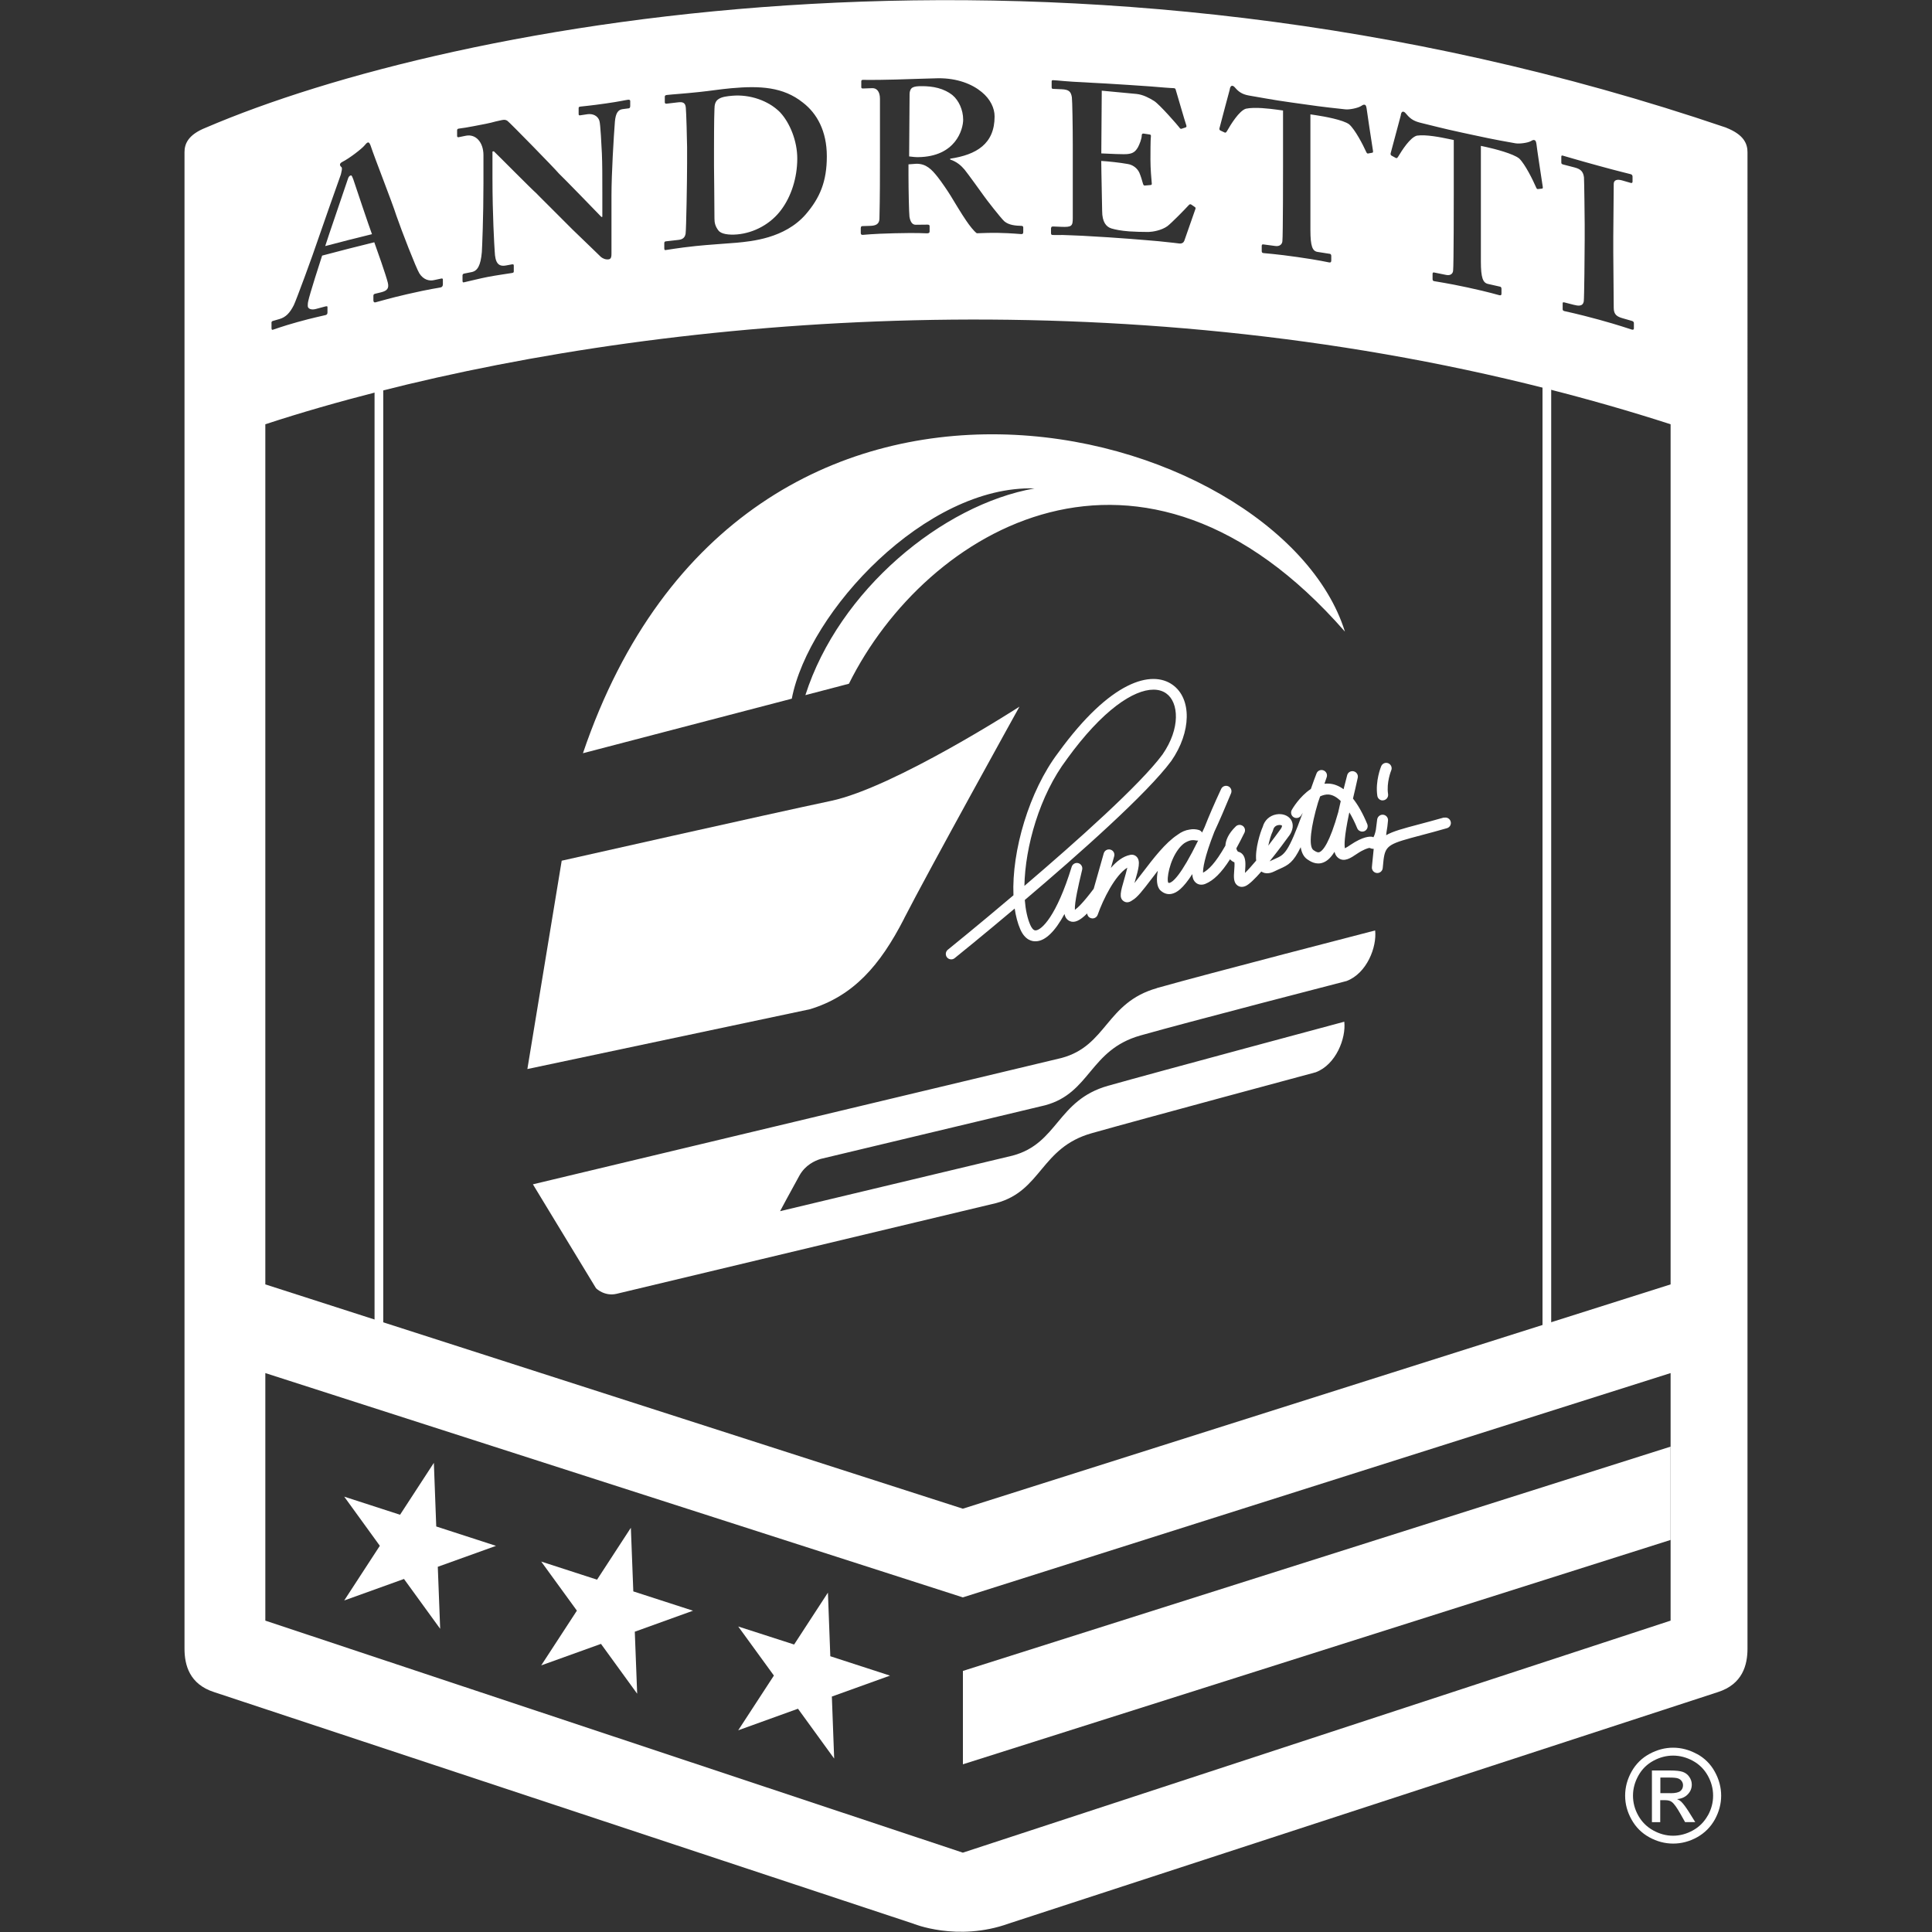<svg xmlns="http://www.w3.org/2000/svg" id="Layer_1" data-name="Layer 1" viewBox="0 0 300 300"><rect x="0" y="0" width="300" height="300" fill="#333333" stroke="none"/><defs><style>      .cls-1 {        fill: none;      }      .cls-2 {        fill: #fff;      }    </style></defs><path class="cls-1" d="M261.33,277.21c0-.24-.07-.45-.2-.64-.13-.19-.31-.33-.55-.42-.23-.09-.67-.14-1.3-.14h-1.47v2.42h1.57c.75,0,1.26-.11,1.54-.34.27-.22.41-.52.41-.89Z"></path><path class="cls-1" d="M262.84,273.41c-.99-.54-2.01-.8-3.05-.8s-2.07.27-3.06.8c-.99.54-1.77,1.3-2.33,2.3-.56,1-.84,2.04-.84,3.12s.28,2.1.82,3.09c.55.98,1.32,1.75,2.31,2.3.99.55,2.02.83,3.09.83s2.1-.28,3.09-.83c.99-.55,1.76-1.32,2.3-2.3.55-.98.82-2.01.82-3.09s-.28-2.12-.83-3.12c-.56-1-1.33-1.76-2.33-2.3ZM261.68,282.95l-.71-1.26c-.56-.99-1.01-1.62-1.35-1.87-.24-.18-.58-.28-1.04-.28h-.76v3.41h-1.29v-8.02h2.76c.94,0,1.62.07,2.04.22.42.15.76.41,1.01.78.25.37.38.76.38,1.18,0,.59-.21,1.1-.63,1.53-.42.43-.97.68-1.66.73.28.12.51.26.68.43.32.32.72.85,1.19,1.59l.98,1.57h-1.58Z"></path><path class="cls-2" d="M54.82,27.76c-.14-.37-.21-.55-.35-.52-.21.05-.35.22-.45.55-.14.47-3.28,9.58-3.52,10.42,2.42-.64,4.84-1.26,7.26-1.85-.35-.89-2.73-7.98-2.93-8.6Z"></path><path class="cls-2" d="M111.54,35.76c.4.6,1.66.75,2.93.64,2.59-.23,5.26-1.61,6.93-3.95,1.4-1.92,2.4-4.74,2.4-7.84,0-2.7-1.13-5.52-2.67-7.17-1.8-1.83-4.73-2.82-7.46-2.57-.73.07-1.6.15-2.13.54-.47.31-.6.87-.6,1.54-.07,1.42-.07,5.8-.07,6.34v2.43c0,.4.07,6.13.07,8.22,0,.67.13,1.2.6,1.83Z"></path><path class="cls-2" d="M149.56,18.58c0-1.55-.71-3-1.63-3.78-1.34-1.08-3.04-1.44-4.9-1.42-.59,0-1.04.05-1.34.22-.3.17-.45.58-.45.98-.03,3.24-.05,6.47-.07,9.71.52.06.97.12,1.41.11,5.79-.07,6.98-4.27,6.98-5.83Z"></path><path class="cls-2" d="M268.04,19.82C165.65-15.01,70.19,3.42,31.97,19.82c-2.83,1.12-3.32,2.58-3.32,3.82v232.36c0,2.54.76,5.52,4.6,6.75l108.49,35.93s6.9,2.89,14.92,0l110.09-35.93c3.84-1.23,4.6-4.21,4.6-6.75V23.65c0-1.25-.48-2.71-3.31-3.82ZM242.44,24.34c0-.17.07-.22.21-.18.42.11,2.23.67,5.64,1.6,3.34.92,4.45,1.15,4.93,1.29.21.06.28.21.28.38v.78c0,.2-.14.23-.28.19-.44-.13-.88-.25-1.32-.38-.76-.22-1.32-.1-1.32.54,0,.34-.07,7.73-.07,8.14v2.63c0,.34.07,8.11.07,8.48,0,1.08.56,1.37,1.39,1.61.49.14.97.28,1.46.42.14.04.28.15.28.32v.84c0,.2-.14.23-.35.17-.42-.12-1.8-.63-5.07-1.53-3.48-.95-5.02-1.24-5.36-1.33-.21-.05-.28-.14-.28-.31v-.91c0-.14.07-.18.28-.13.47.12.93.24,1.4.36.7.18,1.46.32,1.6-.55.07-.45.14-7.71.14-9.53v-2.36c0-.81-.07-6.89-.11-7.34-.11-.84-.45-1.27-1.43-1.53-.6-.16-1.21-.32-1.81-.47-.21-.05-.28-.14-.28-.31v-.88ZM217.51,17.87c.07-.46.26-.56.4-.53.2.04.33.2.53.44.66.8,1.32,1.09,2.24,1.31,1.78.42,3.16.82,6.38,1.51.59.13,1.18.25,1.77.38,3.61.79,4.98.99,6.48,1.27.62.11,1.86-.06,2.35-.31.26-.14.39-.24.59-.19.2.05.26.2.33.62.06.62.72,4.96.98,6.65.03.21-.03.26-.13.27-.22.02-.44.05-.65.07-.13,0-.2-.12-.29-.34-.46-1.06-1.66-3.51-2.58-4.4-.91-.76-3.86-1.51-5.04-1.77-.31-.07-.61-.14-.92-.2v17.96c0,2.56.33,3.31,1.11,3.48.63.14,1.27.29,1.9.43.13.03.19.18.19.35v.71c0,.2-.06.32-.33.26-.33-.07-1.37-.43-4.92-1.2-3.35-.72-4.73-.88-5.19-.98-.2-.04-.26-.12-.26-.36v-.77c0-.2.1-.25.23-.22.63.13,1.25.25,1.88.38.66.14,1.05-.19,1.08-.68.1-.86.1-11.17.1-11.84v-8.43c-.31-.06-.61-.13-.92-.19-1.05-.22-3.42-.7-4.8-.49-1.05.27-2.31,2.26-2.93,3.29-.1.15-.2.27-.36.17-.22-.12-.44-.24-.66-.36-.13-.09-.16-.2-.13-.36.33-1.22,1.45-5.46,1.58-5.91ZM190.95,13.88c.07-.46.26-.58.4-.56.2.02.33.17.53.4.66.75,1.33,1,2.26,1.15,1.79.29,3.19.6,6.43,1.05.6.08,1.19.17,1.79.25,3.64.53,5.03.63,6.55.81.63.07,1.88-.19,2.38-.48.26-.16.4-.27.59-.24.2.03.26.18.33.6.07.62.73,4.91.99,6.58.03.21-.03.26-.13.28-.22.04-.44.08-.66.12-.13.01-.2-.1-.3-.32-.46-1.02-1.68-3.39-2.61-4.21-.92-.7-3.9-1.23-5.09-1.41-.31-.05-.62-.09-.93-.14v17.96c0,2.56.33,3.28,1.12,3.4.64.1,1.28.2,1.92.3.13.02.2.17.2.33v.71c0,.2-.07.33-.33.29-.33-.05-1.39-.33-4.96-.84-3.38-.48-4.77-.55-5.24-.61-.2-.03-.27-.1-.27-.34v-.77c0-.2.1-.26.23-.24.63.08,1.26.16,1.89.25.66.09,1.06-.26,1.09-.76.1-.86.1-11.18.1-11.85v-8.43c-.31-.04-.62-.08-.93-.13-1.06-.14-3.45-.45-4.84-.15-1.06.34-2.33,2.42-2.95,3.5-.1.16-.2.28-.36.19-.22-.1-.44-.21-.66-.31-.13-.08-.17-.19-.13-.35.33-1.24,1.46-5.57,1.6-6.02ZM163.22,35.43c0-.2.07-.27.36-.26.4.02.81.03,1.21.05,1.64.07,1.79-.12,1.79-1.37v-11.32c0-2.76-.07-6.95-.14-7.42-.14-.92-.5-1.2-1.57-1.25-.45-.02-.9-.04-1.36-.06-.14,0-.21-.08-.21-.24v-.88c0-.17.04-.23.21-.23.79.03,2.07.22,5,.34.33.02.67.04,1,.06,1.57.06,9.78.58,11.34.75.57.05,1.25.08,1.43.09.18.02.25.09.28.23.14.45,1.5,5.16,1.64,5.51.07.21.04.31-.11.36-.21.07-.43.14-.64.21-.11.02-.21-.02-.32-.2-.14-.22-3.06-3.58-3.92-4.12-.75-.47-1.71-.98-2.71-1.09-1.81-.18-3.61-.35-5.42-.51-.02,3.25-.05,6.49-.07,9.74,1.07.06,3.64.17,4.07.1.78-.08,1.21-.32,1.64-1.09.21-.42.57-1.24.57-1.84,0-.2.14-.26.28-.25.31.05.62.09.93.14.14.01.25.09.21.29-.07.53-.07,2.76-.07,3.63,0,1.35.14,2.98.21,3.73,0,.17-.07.2-.29.21-.26.02-.52.05-.78.07-.14.02-.22-.05-.29-.26-.14-.55-.39-1.31-.57-1.73-.32-.7-1-1.22-1.78-1.35-1.28-.23-3-.41-4.14-.48.01.67.02,1.35.03,2.02.04,1.82.11,5.13.11,5.74,0,1.75.64,2.47,1.43,2.72.57.17,1.43.36,2.78.46.64.05,2.28.1,3,.09.64-.02,2-.24,2.92-.9.64-.49,2.64-2.52,3.31-3.26.14-.15.25-.18.39-.1.19.13.38.26.57.39.11.08.14.18.07.34-.57,1.63-1.14,3.26-1.71,4.89-.11.29-.36.47-.78.43-.18-.02-.96-.13-3.17-.35-2.25-.19-5.92-.53-11.88-.85-1.32-.07-2.29-.08-3.04-.12-.71,0-1.21.02-1.54,0-.21,0-.29-.08-.29-.28v-.81ZM133.67,35.39c0-.17.07-.27.22-.28.42-.02.84-.03,1.26-.04.82-.03,1.41-.25,1.41-1.16.08-3.37.08-6.54.08-9.71v-8.86c0-1.15-.52-1.67-1.19-1.65-.48.02-.97.03-1.45.05-.18,0-.26-.06-.26-.19v-.91c0-.17.07-.24.26-.24.26,0,1.45.04,5.08-.05,2.08-.05,5.49-.19,6.61-.2,2.97-.02,5.27.91,6.75,2.14,1.34,1.09,2.01,2.52,2,3.8,0,4.25-2.82,5.94-6.9,6.55v.13c1.04.34,1.71.95,2.23,1.56.45.54,2.75,3.73,3.04,4.14.22.34,2.6,3.41,3.15,3.9.7.59,1.74.68,2.63.7.22,0,.3.11.3.24v.71c0,.24-.08.34-.3.33-.3,0-1.26-.14-3.64-.19-1.04-.02-2.45.03-3.27.06-.45-.31-1.15-1.22-1.63-1.93-.67-.95-2.12-3.38-2.45-3.92-.37-.61-1.41-2.15-2-2.89-.93-1.17-1.78-2.08-3.34-2.05-.15,0-.78.05-1.19.09v1.82c0,2.02.08,5.79.15,6.3.11.67.37,1.27.97,1.26.62,0,1.24-.02,1.86-.02.22,0,.3.1.3.23v.81c0,.24-.11.3-.41.31-.48,0-1.22-.1-5.08-.01-3.64.09-4.53.24-4.9.25-.22,0-.3-.09-.3-.29v-.77ZM103.16,37.7c0-.14.07-.21.27-.23.64-.08,1.28-.15,1.93-.22.66-.07,1-.38,1.1-.96.1-.68.23-8.32.23-10.88v-2.56c0-.88-.13-5.65-.2-6.15-.07-.8-.53-.89-1.2-.81-.6.07-1.2.14-1.79.21-.13.02-.27-.04-.27-.2v-.91c0-.14.13-.22.3-.24.96-.11,2.69-.21,5.02-.46,1.66-.17,3.32-.44,4.99-.59,4.46-.4,8.06-.22,11.12,2.22,2.2,1.68,3.73,4.44,3.73,8.35s-1.07,6.45-3.27,9.01c-3.27,3.76-8.46,4.19-10.73,4.41-1.26.11-4.66.33-6.32.51-2.93.31-4.25.58-4.72.63-.13.02-.2-.04-.2-.28v-.84ZM70.98,20.23c0-.13.07-.22.21-.25.18-.04.46-.06,1.09-.16.63-.1,1.59-.29,3.14-.59.6-.12,1.13-.25,1.55-.37.46-.09.78-.18.99-.22.42-.08.63-.02.85.14.35.25,7.28,7.33,7.99,8.18.49.44,6.02,6.13,6.59,6.73.05,0,.09-.01.14-.02v-3.51c0-2.97,0-4.65-.07-6.32-.07-1.27-.21-4.55-.39-5.1-.25-.77-1.03-1.13-1.88-1-.38.06-.76.11-1.13.17-.21.03-.21-.1-.21-.27v-.78c0-.2,0-.27.28-.31.43-.06,1.56-.14,3.97-.49,2.13-.3,2.98-.52,3.41-.57.28-.04.35.09.35.19v.77c0,.2-.07.35-.21.37-.33.04-.66.09-1,.13-.71.1-1.06.69-1.17,1.95-.18,2.32-.53,8.03-.53,11.47v8.9c0,.47,0,.94-.43,1-.5.07-.92-.14-1.21-.37-.28-.3-2.2-2.11-4.4-4.25-2.48-2.51-5.24-5.21-5.66-5.67-.5-.4-6.15-6.11-6.57-6.49-.07.01-.14.03-.21.04v4.11c0,5.73.28,10.39.35,11.42.07,1.67.5,2.4,1.76,2.16.31-.06.61-.11.92-.17.28-.05.28.08.28.25v.77c0,.2,0,.27-.28.32-.35.06-2.47.36-3.81.62-.92.17-3.31.76-3.66.83-.14.03-.21-.02-.21-.26v-.84c0-.07.07-.22.21-.25.4-.08.8-.16,1.2-.24.92-.18,1.41-1.02,1.59-3.11.04-.61.25-5.37.25-10.76v-4.28c0-2.02-1.2-3.34-2.75-3.02-.38.08-.75.15-1.13.23-.14,0-.21-.06-.21-.19v-.91ZM42.15,50.17c0-.2.07-.29.21-.33.35-.1.69-.2,1.04-.3.97-.28,1.6-.93,2.22-2.15.35-.71,2.85-7.46,3.89-10.57.24-.74,3.07-8.77,3.42-9.73.07-.35.28-1.02.07-1.16-.11-.07-.21-.25-.21-.35,0-.13.07-.29.35-.43,1.12-.56,3.04-2.05,3.46-2.56.21-.25.35-.42.53-.47.21-.05.35.32.42.5.63,1.93,3.36,8.83,3.99,10.84.84,2.43,3.08,8.19,3.58,8.99.63,1,1.54,1.21,2.25,1.05.37-.08.75-.16,1.12-.24.21-.05.28,0,.28.18v.71c0,.2-.07.42-.35.48-.63.14-1.34.17-5.19,1.05-2.94.68-4.13,1.07-4.9,1.26-.28.07-.35-.12-.35-.32v-.67c0-.2.07-.29.28-.34.3-.07.61-.15.91-.22.98-.24,1.26-.64,1.05-1.5-.28-1.15-1.68-5.12-2.1-6.27-2.7.66-5.4,1.35-8.1,2.07-.28.85-1.98,6.13-2.16,7.09-.07.29-.07.56-.07.73,0,.44.56.66,1.25.47.49-.13.98-.26,1.46-.39.28-.07.35-.03.35.08v.84c0,.2-.07.36-.28.41-.49.13-1.95.41-4.38,1.09-2.57.72-3.33,1.05-3.82,1.19-.21.06-.21-.14-.21-.38v-.64ZM259.41,224.63v27.02l-109.9,36.03-108.31-36.03v-38.44l108.31,34.83,109.9-34.83v11.41ZM259.41,199.44l-19.22,6.09-90.68,28.74-90.68-29.16-17.63-5.67V65.88c5.45-1.79,11.36-3.49,17.63-5.09,46.74-11.92,114.56-17.43,181.36-.43,6.42,1.63,12.83,3.45,19.22,5.52v133.55Z"></path><polygon class="cls-2" points="149.52 273.96 259.41 239.12 259.41 224.63 149.52 259.46 149.52 273.96"></polygon><polygon class="cls-2" points="67.74 237.03 67.37 227.15 62.12 235.21 53.45 232.4 58.98 240.03 53.45 248.52 62.73 245.18 68.35 252.92 67.98 243.29 77.02 240.04 67.74 237.03"></polygon><polygon class="cls-2" points="98.34 247.11 97.96 237.23 92.71 245.29 84.04 242.48 89.58 250.1 84.04 258.6 93.32 255.26 98.94 263 98.57 253.37 107.61 250.11 98.34 247.11"></polygon><polygon class="cls-2" points="128.93 257.18 128.56 247.3 123.31 255.36 114.63 252.56 120.17 260.18 114.63 268.68 123.91 265.33 129.53 273.07 129.17 263.44 138.2 260.19 128.93 257.18"></polygon><path class="cls-2" d="M160.64,75.84c-14.33,2.53-30.39,15.84-35.58,32.1l6.76-1.77c11.97-24.1,45.51-44.16,77.02-8.09-10.28-32.87-93.2-55.11-118.32,18.88l32.43-8.47c2.6-13.53,20.83-33.16,37.68-32.65Z"></path><path class="cls-2" d="M140.4,142.6c3.79-7.4,17.9-32.87,17.9-32.87,0,0-19.45,12.56-29.26,14.63-9.81,2.07-41.82,9.29-41.82,9.29l-5.33,32.35,43.89-9.29c6.71-2.06,10.84-6.71,14.63-14.11Z"></path><path class="cls-2" d="M179.64,153.44c-7.92,2.24-7.74,8.95-14.8,10.84l-82.09,19.62,3.58,5.9,3.5,5.76,2.72,4.48s1.3,1.31,3.2.86h0l58.95-14.09c7.06-1.89,6.88-8.6,14.8-10.84,7.92-2.24,34.81-9.47,34.81-9.47,3.15-1.19,4.72-5.29,4.43-7.85,0,0-28.78,7.72-36.69,9.95-7.92,2.24-7.74,8.95-14.8,10.84l-36.12,8.63s1.66-3.12,3.01-5.54c.91-1.63,2.39-2.29,3.28-2.57l34.86-8.33c7.06-1.89,6.88-8.6,14.8-10.84,7.92-2.24,32.02-8.46,32.02-8.46,3.15-1.19,4.72-5.29,4.43-7.85,0,0-25.99,6.71-33.9,8.95Z"></path><path class="cls-2" d="M224.23,126.94c-1.52.43-2.82.78-3.92,1.07-2.41.64-4,1.06-5.07,1.68.02-.17.04-.34.06-.51.1-.51.17-1.09.23-1.77.04-.45-.3-.85-.75-.9-.44-.05-.86.27-.93.72-.07.49-.14,1.05-.21,1.65-.14.67-.29.99-.38,1.13-.08-.04-.16-.06-.24-.08-.28-.04-1.33-.09-3.35,1.28-.23.16-.59.4-.83.51-.1-.44-.13-1.71.63-5.33.02-.08.04-.16.06-.24.42.7.83,1.51,1.22,2.46.13.32.45.52.78.52.11,0,.22-.02.32-.06.43-.18.63-.67.46-1.1-.68-1.65-1.43-2.97-2.22-3.97.24-.98.48-2.05.74-3.23.1-.45-.18-.89-.63-1-.45-.11-.9.16-1.01.6-.21.78-.39,1.49-.56,2.18-.72-.52-1.47-.82-2.26-.87-.24-.02-.48,0-.71.02.12-.34.23-.66.35-1.02.15-.43-.08-.9-.51-1.06-.43-.16-.91.05-1.07.48-.22.56-.54,1.42-.88,2.41-1.76,1.16-2.9,3.13-2.96,3.25-.23.4-.09.92.31,1.15.41.23.92.09,1.15-.31.06-.11.15-.25.24-.39-2.27,6.24-2.84,6.51-4.26,7.13-.26.12-.55.24-.87.4,0,0,0,0-.01,0,1.3-1.61,2.53-3.28,3.12-4.1.78-1.2.39-2.05.19-2.36-.44-.67-1.34-.99-2.28-.82-1.04.19-1.83.92-2.1,1.93-.36.79-1.21,3.4-1.02,5.24-.69.82-1.3,1.5-1.74,1.92,0-.12.02-.24.02-.34.07-.95.14-1.94-.38-2.54-.19-.22-.44-.36-.72-.42-.08-.08-.21-.25-.26-.52.4-.73.82-1.53,1.26-2.43.18-.37.07-.81-.26-1.05-.33-.24-.79-.21-1.08.07-1.19,1.15-1.57,2.19-1.62,2.99-1.59,2.79-2.64,3.76-3.47,4.2-.02-.61.16-2.27,1.75-6.34.78-1.68,1.64-3.66,2.6-5.99.17-.42-.02-.91-.44-1.09-.42-.18-.91,0-1.1.42-1.09,2.34-1.93,4.3-2.57,5.93-.13.29-.26.57-.39.84-.1-.19-.28-.33-.5-.4-.47-.14-.95-.16-1.42-.07-.66.09-1.29.36-1.87.8-1.93,1.26-3.79,3.71-5.41,5.83-.44.57-.9,1.18-1.31,1.69.02-.07.04-.13.06-.19.62-2.12.91-3.25.3-3.89-.27-.28-.65-.39-1.03-.3-1.1.22-2.11,1-2.98,2.02l.51-1.8h0c.13-.45-.13-.92-.58-1.04-.45-.13-.91.13-1.04.58l-1.56,5.5c-1.64,2.19-2.51,2.98-2.92,3.27-.08-1.14.62-4.09.98-5.6l.15-.64c.1-.44-.16-.89-.6-1.01-.44-.12-.89.13-1.03.57-2.36,7.69-4.68,9.82-5.58,9.87-.38.04-.67-.45-.85-.85-.45-1.03-.73-2.35-.85-3.87,8.34-7.07,19.01-16.53,22.75-21.59,3.12-4.5,3.21-9.69.19-11.83-3.22-2.29-9.59-.71-17.77,10.58-4.49,5.93-7.22,15.23-6.93,22.11-5.65,4.79-10.08,8.36-10.19,8.45-.36.29-.42.82-.13,1.19.17.21.41.31.66.31.19,0,.37-.06.53-.19.41-.33,4.29-3.46,9.32-7.7.18,1.19.46,2.28.87,3.22.74,1.7,1.86,1.91,2.49,1.86,1.43-.08,2.94-1.57,4.37-4.23.12.54.37.89.8,1.09.71.33,1.54,0,2.72-1.18.03.33.25.63.59.73.44.14.9-.1,1.05-.53.84-2.4,2.71-6.15,4.6-7.31-.12.55-.33,1.26-.47,1.76-.57,1.96-.86,2.94-.09,3.45.28.19.74.31,1.36-.16.74-.41,1.57-1.48,2.95-3.29.31-.41.64-.84.99-1.29-.25,1.29-.2,2.5.41,3.07.66.61,1.32.62,1.76.52.76-.17,1.72-.79,3.18-3.06.04.81.31,1.09.46,1.25.39.41.98.5,1.56.27,1.29-.53,2.49-1.71,3.84-3.82.2.22.44.39.68.47.04.29,0,.89-.03,1.23-.08,1.02-.14,1.9.51,2.37.2.14.62.35,1.23.09.56-.23,1.48-1.13,2.47-2.26.38.26,1.05.47,2.06-.04.29-.15.55-.26.79-.37,1.36-.6,2.13-1.03,3.26-3.37.14.84.46,1.5,1.03,1.89.41.28,1.37.94,2.5.48.52-.21,1.09-.63,1.72-1.65.14.54.38.8.64.99.9.64,1.92-.05,2.83-.67,1.07-.72,1.72-.89,1.96-.93.19.09.41.15.65.15h.01c-.1.94-.18,1.77-.23,2.28-.02.18-.04.37-.05.56-.04.46.3.87.77.91.45.04.87-.3.91-.76,0-.02.05-.53.13-1.3.29-2.33.97-2.51,5.9-3.82,1.11-.29,2.41-.64,3.94-1.08.45-.13.71-.59.58-1.04-.13-.45-.6-.71-1.04-.58ZM165.66,117.88c5.57-7.69,10.38-10.79,13.45-10.79.78,0,1.45.2,1.99.59,1.93,1.37,2.25,5.39-.59,9.48-3.45,4.67-13.33,13.48-21.44,20.4.11-6.05,2.35-14.08,6.59-19.67ZM181.6,137.1s-.1.02-.2-.05c-.27-.53.18-3.37,1.62-5.24.28-.37.58-.66.88-.88.35-.22.68-.37,1-.44.27-.05.55-.04.83.02.11.02.22.03.32,0-2.71,5.53-3.97,6.48-4.46,6.58ZM197.63,129.05c.03-.06.05-.12.07-.19.13-.56.59-.71.79-.74.07-.01.13-.02.19-.02.22,0,.36.07.39.11,0,.01.02.18-.17.47-.63.87-1.3,1.77-1.96,2.63.18-.85.43-1.72.7-2.26ZM207.83,126.02c-1.38,4.9-2.4,6.08-2.95,6.3-.18.07-.4.05-.92-.31-.84-.57-.37-3.8.7-7.39.11-.3.22-.64.33-.96.41-.19.84-.31,1.28-.29.65.04,1.29.39,1.92,1.02-.13.58-.26,1.13-.37,1.64Z"></path><path class="cls-2" d="M214.7,124.27s.09,0,.13,0c.46-.07.78-.5.71-.96-.28-1.8.48-3.67.49-3.69.18-.43-.03-.92-.46-1.1-.43-.18-.92.03-1.1.46-.04.09-.94,2.31-.6,4.59.06.42.42.72.83.72Z"></path><path class="cls-2" d="M261.09,279.79c-.17-.16-.4-.31-.68-.43.69-.05,1.25-.3,1.66-.73.42-.43.63-.94.63-1.53,0-.42-.13-.81-.38-1.18-.25-.37-.59-.63-1.01-.78-.42-.15-1.1-.22-2.04-.22h-2.76v8.02h1.29v-3.41h.76c.46,0,.8.09,1.04.28.34.25.79.87,1.35,1.87l.71,1.26h1.58l-.98-1.57c-.47-.74-.86-1.27-1.19-1.59ZM259.39,278.44h-1.57v-2.42h1.47c.63,0,1.07.05,1.3.14.23.09.42.23.55.42.13.19.2.4.2.64,0,.37-.14.66-.41.89-.27.22-.78.34-1.54.34Z"></path><path class="cls-2" d="M263.46,272.34c-1.19-.64-2.41-.96-3.66-.96s-2.47.32-3.66.96c-1.19.64-2.12,1.56-2.79,2.75-.67,1.2-1,2.44-1,3.74s.33,2.52.99,3.7c.66,1.19,1.58,2.11,2.76,2.76,1.18.65,2.42.98,3.71.98s2.53-.33,3.71-.98c1.18-.66,2.1-1.58,2.76-2.76.65-1.19.98-2.42.98-3.7s-.33-2.54-1-3.74c-.66-1.19-1.59-2.11-2.78-2.75ZM265.18,281.92c-.55.98-1.31,1.75-2.3,2.3-.99.55-2.02.83-3.09.83s-2.1-.28-3.09-.83c-.99-.55-1.76-1.32-2.31-2.3-.55-.98-.82-2.01-.82-3.09s.28-2.12.84-3.12c.56-1,1.33-1.76,2.33-2.3.99-.54,2.01-.8,3.06-.8s2.06.27,3.05.8c.99.54,1.77,1.3,2.33,2.3.56,1,.83,2.04.83,3.12s-.27,2.1-.82,3.09Z"></path><rect class="cls-2" x="58.16" y="53.72" width="1.35" height="157.13"></rect><rect class="cls-2" x="239.52" y="56.09" width="1.35" height="157.13"></rect></svg>